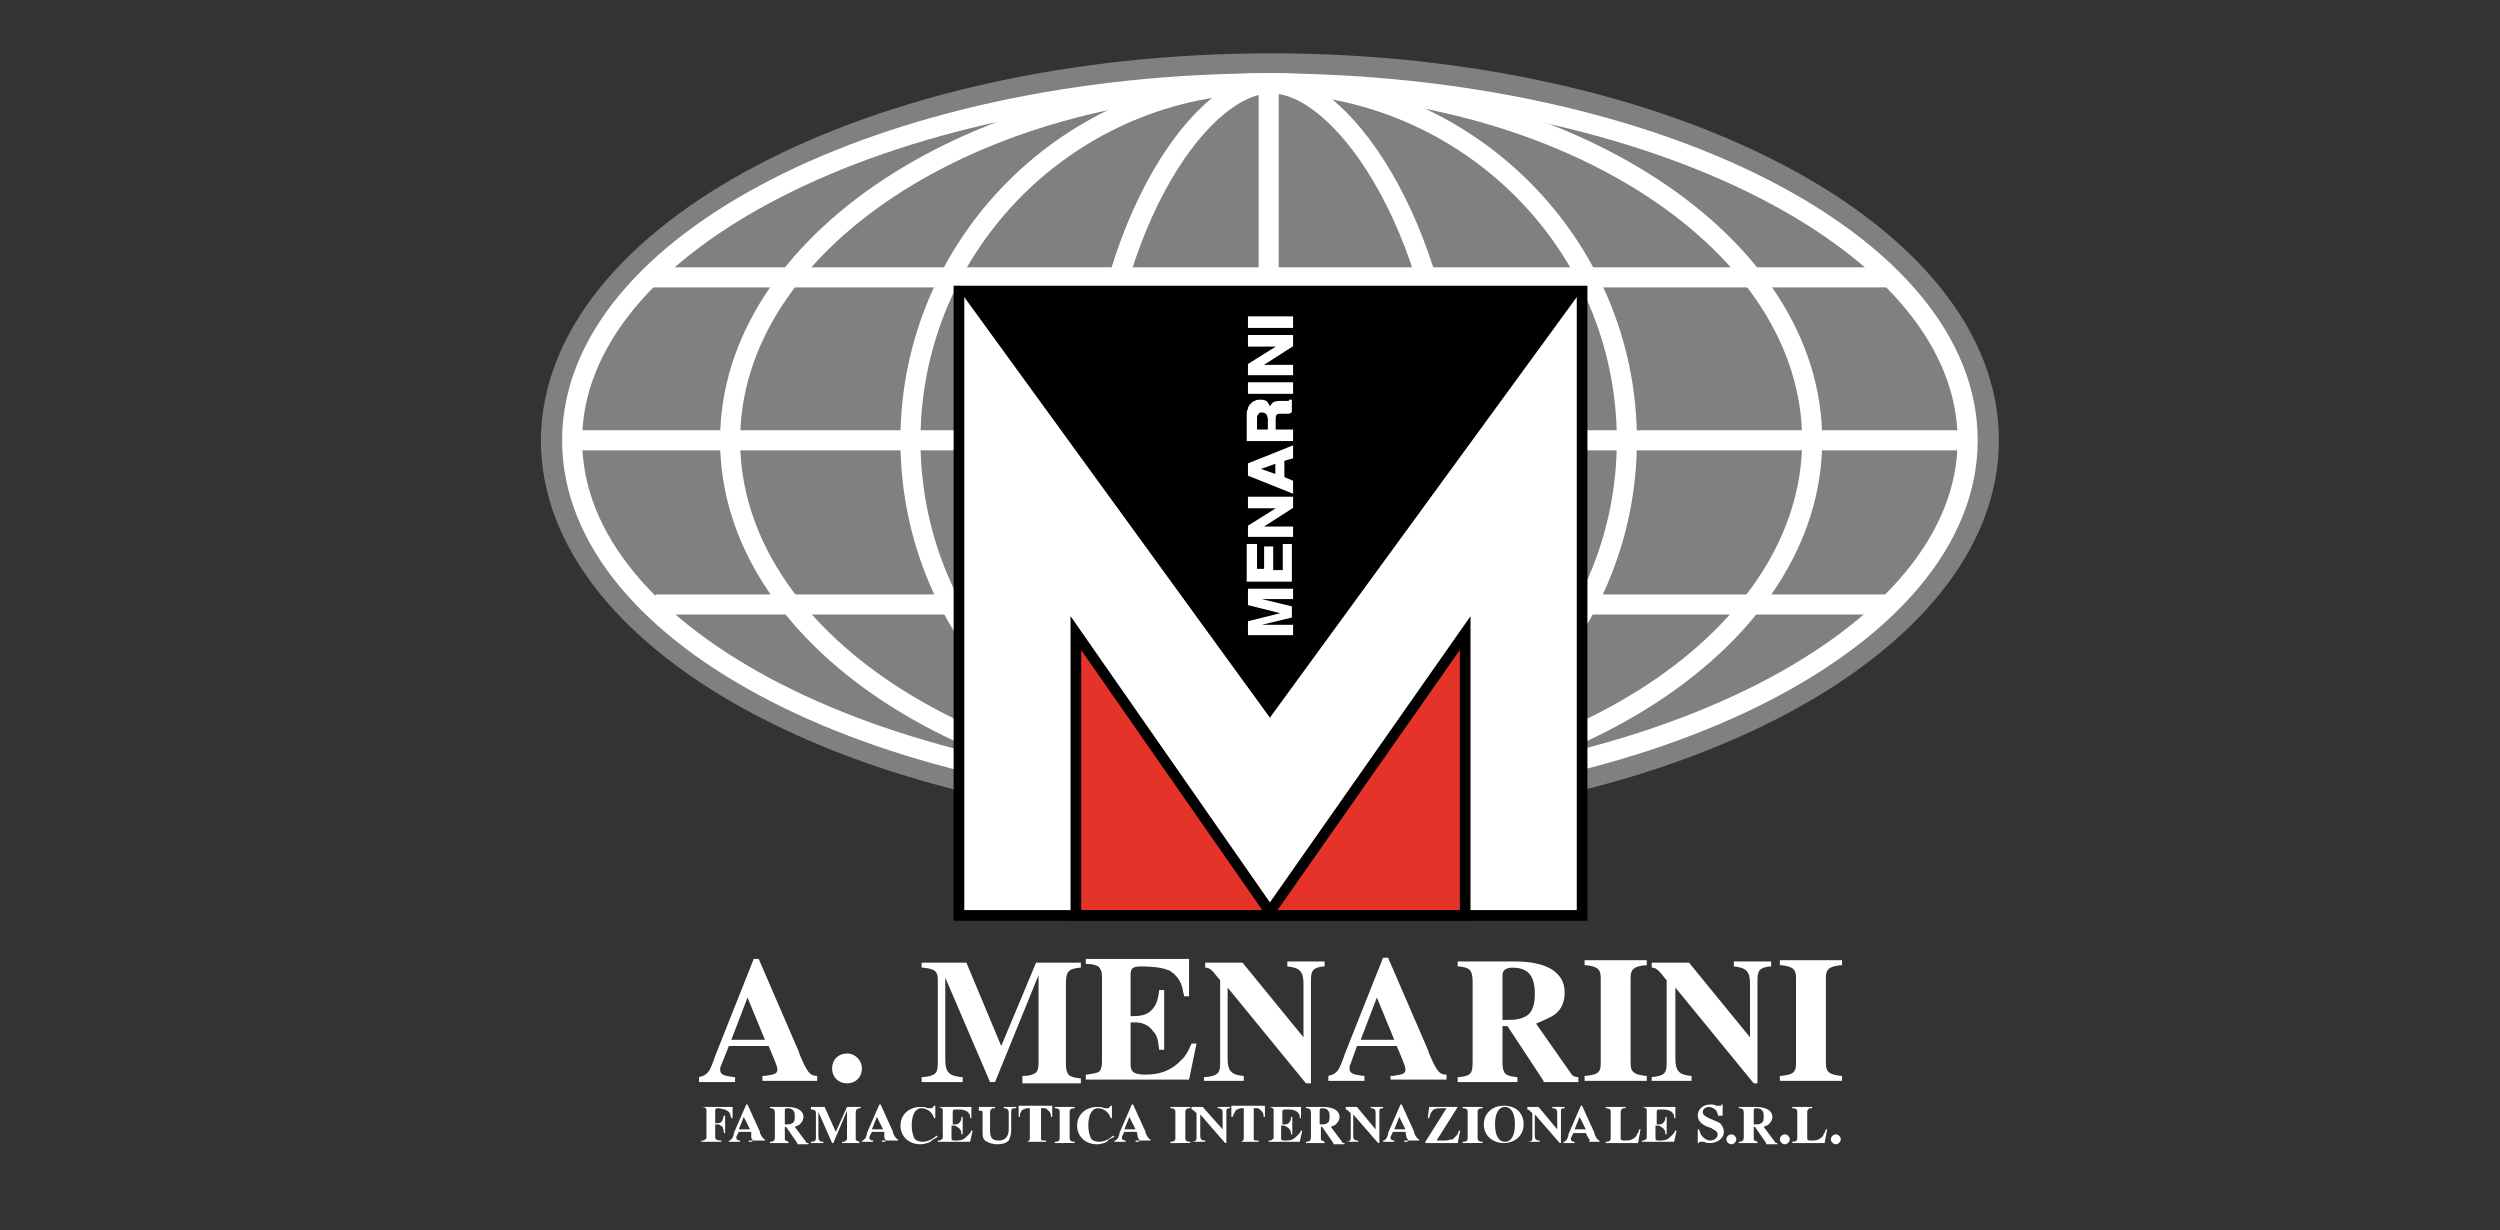 <?xml version="1.0" encoding="utf-8"?>
<!-- Generator: Adobe Illustrator 27.8.0, SVG Export Plug-In . SVG Version: 6.00 Build 0)  -->
<svg version="1.1" id="Livello_2" xmlns="http://www.w3.org/2000/svg" xmlns:xlink="http://www.w3.org/1999/xlink" x="0px" y="0px"
	 width="201px" height="98.9px" viewBox="0 0 201 98.9" style="enable-background:new 0 0 201 98.9;" xml:space="preserve">
<rect x="0" y="0" width="201" height="98.9" fill="#333333" stroke="none"/>
<style type="text/css">
	.st0{fill:#FFFFFF;}
	.st1{fill:#808080;stroke:#808080;stroke-width:1.424;stroke-miterlimit:3.864;}
	.st2{fill:#808080;stroke:#929497;stroke-width:1.424;stroke-miterlimit:3.864;}
	.st3{fill:none;stroke:#FFFFFF;stroke-width:1.614;stroke-miterlimit:3.864;}
	.st4{fill:#FFFFFF;stroke:#000000;stroke-width:0.857;}
	.st5{fill:#FFFFFF;stroke:#FFFFFF;stroke-width:0.129;}
	.st6{fill:#E63329;stroke:#000000;stroke-width:0.857;}
</style>
<g>
	<path class="st0" d="M61.3,86.9v-0.4c0.1,0,0.1,0,0.2,0c0.8-0.1,1-0.2,1-0.5c0-0.2-0.1-0.4-0.2-0.7l-0.5-1.2h-3.2L58,85.6
		c-0.1,0.2-0.1,0.3-0.1,0.4c0,0.4,0.3,0.5,1.1,0.6h0.1v0.4h-2.9v-0.4c0.3-0.1,0.4-0.1,0.5-0.2c0.3-0.2,0.4-0.4,0.7-1.2l0.1-0.3
		l3.1-7.8h0.4l3.2,7.4l0.1,0.3c0.6,1.4,0.8,1.7,1.4,1.7v0.4H61.3z M61.5,83.6l-1.4-3.4l-1.3,3.4H61.5z"/>
	<path class="st0" d="M68.1,84.7c0.7,0,1.2,0.6,1.2,1.2c0,0.7-0.5,1.2-1.2,1.2c-0.7,0-1.2-0.5-1.2-1.2
		C66.9,85.2,67.4,84.7,68.1,84.7z"/>
	<path class="st0" d="M82.2,86.9v-0.4l0.1,0c0.5,0,0.7-0.1,0.9-0.2c0.2-0.1,0.3-0.4,0.3-0.8v-7.1h0l-3.5,8.6h-0.4L76,78.6h0v6.6
		c0,1,0.3,1.3,1.3,1.4c0,0,0.1,0,0.1,0v0.4h-3.3v-0.4l0.1,0c1-0.1,1.2-0.3,1.2-1.1v-6.7c0-0.7-0.2-0.9-1.2-1l-0.1,0v-0.4h3.6
		l2.8,6.7l2.8-6.7h3.6v0.4l-0.1,0c-0.9,0.1-1.1,0.3-1.1,1.3v6.3c0,0.3,0,0.6,0.1,0.8c0.1,0.3,0.3,0.4,1,0.5l0.1,0v0.4H82.2z"/>
	<path class="st0" d="M95.6,77.3v2.8h-0.4c0-0.2-0.1-0.3-0.1-0.5c-0.1-0.6-0.4-1-0.7-1.3c-0.2-0.1-0.3-0.3-0.5-0.3
		c-0.4-0.2-1.3-0.3-2.1-0.3c-0.7,0-0.9,0.1-0.9,0.7v3.3c0.9,0,1.3-0.1,1.7-0.5c0.3-0.3,0.5-0.7,0.6-1.6h0.4v4.8h-0.4
		c-0.1-0.9-0.2-1.2-0.5-1.5c-0.2-0.3-0.5-0.5-0.8-0.6c-0.3-0.1-0.4-0.1-1-0.1v3.4c0,0.6,0.3,0.8,1.2,0.8c1.1,0,1.9-0.3,2.6-0.9
		c0.2-0.2,0.4-0.4,0.5-0.5c0.2-0.3,0.3-0.4,0.6-1.1h0.4l-0.6,2.9h-8.3v-0.4l0.1,0c0.5-0.1,0.7-0.1,0.9-0.2c0.2-0.1,0.3-0.4,0.3-0.8
		v-6.9c0-0.4-0.1-0.6-0.3-0.8c-0.2-0.1-0.4-0.2-1-0.2v-0.4H95.6z"/>
	<path class="st0" d="M96.9,86.6L96.9,86.6c1-0.1,1.2-0.3,1.2-1.1v-6.7l-0.1-0.1c-0.6-0.8-0.8-0.9-1.1-0.9v-0.4h3l4.9,6h0v-4.3
		c0-1-0.3-1.3-1.3-1.4v-0.4h3v0.4l-0.1,0c-0.8,0.1-1,0.3-1,1.1v8.3h-0.4l-6.3-7.7h0v5.7c0,1,0.3,1.3,1.2,1.4l0.1,0v0.4h-3.2V86.6z"
		/>
	<path class="st0" d="M111.8,86.9v-0.4c0.1,0,0.1,0,0.2,0c0.8-0.1,1-0.2,1-0.5c0-0.2-0.1-0.4-0.2-0.7l-0.5-1.2h-3.2l-0.5,1.4
		c-0.1,0.2-0.1,0.3-0.1,0.4c0,0.4,0.3,0.5,1.1,0.6h0.1v0.4h-2.9v-0.4c0.3-0.1,0.4-0.1,0.5-0.2c0.3-0.2,0.4-0.4,0.7-1.2l0.1-0.3
		l3.1-7.8h0.4l3.2,7.4l0.1,0.3c0.6,1.4,0.8,1.7,1.4,1.7v0.4H111.8z M112.1,83.6l-1.4-3.4l-1.3,3.4H112.1z"/>
	<path class="st0" d="M124.1,86.9l-2.9-4.4h-0.4v2.8c0,0.3,0,0.6,0.1,0.8c0.1,0.3,0.3,0.4,1,0.5l0.1,0v0.4h-4.8v-0.4
		c0,0,0.1,0,0.1,0c1-0.1,1.1-0.3,1.1-1.3V79c0-1-0.2-1.2-1.1-1.3l-0.1,0v-0.4h4.6c2.6,0,4,0.9,4,2.5c0,0.8-0.3,1.5-1,1.9
		c-0.4,0.2-0.6,0.3-1.3,0.6l2.8,4c0.1,0.2,0.3,0.3,0.6,0.3v0.4H124.1z M121.2,82c0.8,0,1.1-0.1,1.5-0.3c0.5-0.3,0.7-0.9,0.7-1.8
		c0-1.4-0.5-2.1-1.8-2.1c-0.5,0-0.8,0.2-0.8,0.6V82C121,82,121.1,82,121.2,82z"/>
	<path class="st0" d="M127.4,86.9v-0.4l0.1,0c1-0.1,1.2-0.3,1.2-1v-6.9c0-0.7-0.3-0.9-1.2-1h-0.1v-0.4h5v0.4h-0.1
		c-0.9,0.1-1.2,0.3-1.2,1v6.9c0,0.7,0.3,0.9,1.2,1h0.1v0.4H127.4z"/>
	<path class="st0" d="M132.8,86.6L132.8,86.6c1-0.1,1.2-0.3,1.2-1.1v-6.7l-0.1-0.1c-0.6-0.8-0.8-0.9-1.1-0.9v-0.4h3l4.9,6h0v-4.3
		c0-1-0.3-1.3-1.3-1.4v-0.4h3v0.4l-0.1,0c-0.8,0.1-1,0.3-1,1.1v8.3H141l-6.3-7.7h0v5.7c0,1,0.3,1.3,1.2,1.4l0.1,0v0.4h-3.2V86.6z"/>
	<path class="st0" d="M143.1,86.9v-0.4l0.1,0c1-0.1,1.2-0.3,1.2-1v-6.9c0-0.7-0.3-0.9-1.2-1h-0.1v-0.4h5v0.4H148
		c-0.9,0.1-1.2,0.3-1.2,1v6.9c0,0.7,0.3,0.9,1.2,1h0.1v0.4H143.1z"/>
	<path class="st0" d="M58.9,89v0.9h-0.1c-0.1-0.3-0.1-0.4-0.2-0.5c-0.1-0.1-0.2-0.1-0.3-0.2c-0.2,0-0.4-0.1-0.5-0.1
		c-0.2,0-0.3,0-0.3,0.2v1c0.3,0,0.4,0,0.5-0.1c0.1-0.1,0.1-0.2,0.2-0.5h0.1v1.4h-0.1c0-0.3-0.1-0.4-0.1-0.5
		c-0.1-0.1-0.2-0.1-0.3-0.2c-0.1,0-0.1,0-0.3,0v1c0,0.2,0.1,0.3,0.5,0.3h0v0.1h-1.6v-0.1l0,0c0.2,0,0.2,0,0.3-0.1
		c0.1,0,0.1-0.1,0.1-0.2v-2.1c0-0.2-0.1-0.3-0.4-0.3h0V89H58.9z"/>
	<path class="st0" d="M60.2,91.9v-0.1c0,0,0,0,0,0c0.3,0,0.3,0,0.3-0.1c0-0.1,0-0.1-0.1-0.2L60.4,91h-1l-0.2,0.4c0,0,0,0.1,0,0.1
		c0,0.1,0.1,0.2,0.3,0.2h0v0.1h-0.9v-0.1c0.1,0,0.1,0,0.2-0.1c0.1-0.1,0.1-0.1,0.2-0.4l0-0.1l1-2.3h0.1l1,2.2l0,0.1
		c0.2,0.4,0.3,0.5,0.4,0.5v0.1H60.2z M60.3,90.8l-0.5-1l-0.4,1H60.3z"/>
	<path class="st0" d="M64.1,91.9l-0.9-1.3h-0.1v0.8c0,0.1,0,0.2,0,0.2c0,0.1,0.1,0.1,0.3,0.2l0,0v0.1h-1.5v-0.1c0,0,0,0,0,0
		c0.3,0,0.4-0.1,0.4-0.4v-1.9c0-0.3-0.1-0.4-0.4-0.4l0,0V89h1.4c0.8,0,1.3,0.3,1.3,0.8c0,0.2-0.1,0.4-0.3,0.6
		c-0.1,0.1-0.2,0.1-0.4,0.2l0.9,1.2c0,0.1,0.1,0.1,0.2,0.1v0.1H64.1z M63.2,90.4c0.2,0,0.4,0,0.5-0.1c0.2-0.1,0.2-0.3,0.2-0.6
		c0-0.4-0.2-0.6-0.6-0.6c-0.2,0-0.2,0.1-0.2,0.2v1.1C63.1,90.4,63.2,90.4,63.2,90.4z"/>
	<path class="st0" d="M67.7,91.9v-0.1l0,0c0.2,0,0.2,0,0.3-0.1c0.1,0,0.1-0.1,0.1-0.2v-2.2h0L67,91.9h-0.1l-1.1-2.5h0v2
		c0,0.3,0.1,0.4,0.4,0.4c0,0,0,0,0,0v0.1h-1v-0.1l0,0c0.3,0,0.4-0.1,0.4-0.3v-2c0-0.2-0.1-0.3-0.4-0.3l0,0V89h1.1l0.9,2l0.9-2h1.1
		v0.1l0,0c-0.3,0-0.4,0.1-0.4,0.4v1.9c0,0.1,0,0.2,0,0.2c0,0.1,0.1,0.1,0.3,0.2l0,0v0.1H67.7z"/>
	<path class="st0" d="M70.9,91.9v-0.1c0,0,0,0,0,0c0.3,0,0.3,0,0.3-0.1c0-0.1,0-0.1-0.1-0.2L71.1,91h-1l-0.2,0.4c0,0,0,0.1,0,0.1
		c0,0.1,0.1,0.2,0.3,0.2h0v0.1h-0.9v-0.1c0.1,0,0.1,0,0.2-0.1c0.1-0.1,0.1-0.1,0.2-0.4l0-0.1l1-2.3h0.1l1,2.2l0,0.1
		c0.2,0.4,0.3,0.5,0.4,0.5v0.1H70.9z M71,90.8l-0.5-1l-0.4,1H71z"/>
	<path class="st0" d="M74.8,91.8c-0.2,0.1-0.5,0.2-0.8,0.2c-0.9,0-1.6-0.6-1.6-1.5c0-0.9,0.7-1.5,1.6-1.5c0.2,0,0.4,0,0.6,0.1l0.1,0
		c0.1,0,0.1,0,0.2,0c0.1,0,0.1-0.1,0.2-0.2l0,0h0.1v1h-0.1c-0.1-0.3-0.2-0.4-0.3-0.5c-0.2-0.2-0.5-0.3-0.7-0.3
		c-0.5,0-0.8,0.5-0.8,1.4c0,0.4,0.1,0.8,0.2,1c0.1,0.2,0.4,0.3,0.7,0.3c0.2,0,0.5-0.1,0.7-0.2c0.1-0.1,0.2-0.1,0.4-0.3l0.1,0.1
		C75.1,91.6,75,91.6,74.8,91.8z"/>
	<path class="st0" d="M78.1,89v0.9H78c0-0.1,0-0.1,0-0.1c0-0.2-0.1-0.3-0.2-0.4c0,0-0.1-0.1-0.2-0.1c-0.1-0.1-0.4-0.1-0.7-0.1
		c-0.2,0-0.3,0-0.3,0.2v1c0.3,0,0.4,0,0.5-0.1c0.1-0.1,0.2-0.2,0.2-0.5h0.1v1.4h-0.1c0-0.3-0.1-0.4-0.2-0.5
		c-0.1-0.1-0.2-0.1-0.3-0.2c-0.1,0-0.1,0-0.3,0v1c0,0.2,0.1,0.2,0.4,0.2c0.4,0,0.6-0.1,0.8-0.3c0.1-0.1,0.1-0.1,0.2-0.2
		c0.1-0.1,0.1-0.1,0.2-0.3h0.1l-0.2,0.9h-2.6v-0.1l0,0c0.2,0,0.2,0,0.3-0.1c0.1,0,0.1-0.1,0.1-0.2v-2.1c0-0.1,0-0.2-0.1-0.2
		c0,0-0.1-0.1-0.3-0.1V89H78.1z"/>
	<path class="st0" d="M81.6,89.1L81.6,89.1c-0.3,0-0.3,0.1-0.3,0.4v1.4c0,0.3-0.1,0.6-0.2,0.8c-0.2,0.2-0.5,0.3-0.9,0.3
		c-0.4,0-0.7-0.1-1-0.3c-0.2-0.2-0.2-0.4-0.2-0.7v-1.4c0-0.1,0-0.2,0-0.2c0-0.1-0.1-0.1-0.3-0.1l0,0V89H80v0.1h0
		c-0.2,0-0.3,0-0.3,0.1c-0.1,0-0.1,0.2-0.1,0.3v1.4c0,0.6,0.2,0.8,0.7,0.8c0.5,0,0.8-0.3,0.8-0.9v-1.3c0-0.3-0.1-0.4-0.4-0.4V89h1
		V89.1z"/>
	<path class="st0" d="M82.4,91.9v-0.1c0,0,0,0,0,0c0.2,0,0.3,0,0.3-0.1c0.1,0,0.1-0.1,0.1-0.3v-2.3c-0.3,0-0.3,0-0.5,0.1
		c-0.1,0-0.2,0.1-0.2,0.2C82,89.5,82,89.6,82,89.8h-0.1l0-0.9h2.7l0,0.9h-0.1c0-0.3-0.1-0.4-0.2-0.5c-0.1-0.1-0.2-0.2-0.3-0.2
		c-0.1,0-0.1,0-0.3,0v2.3c0,0.1,0,0.2,0,0.2c0,0.1,0.1,0.1,0.4,0.1l0,0v0.1H82.4z"/>
	<path class="st0" d="M84.8,91.9v-0.1l0,0c0.3,0,0.4-0.1,0.4-0.3v-2.1c0-0.2-0.1-0.3-0.4-0.3h0V89h1.6v0.1h0c-0.3,0-0.4,0.1-0.4,0.3
		v2.1c0,0.2,0.1,0.3,0.4,0.3h0v0.1H84.8z"/>
	<path class="st0" d="M89,91.8c-0.2,0.1-0.5,0.2-0.8,0.2c-0.9,0-1.6-0.6-1.6-1.5c0-0.9,0.7-1.5,1.6-1.5c0.2,0,0.4,0,0.6,0.1l0.1,0
		c0.1,0,0.1,0,0.2,0c0.1,0,0.1-0.1,0.2-0.2l0,0h0.1v1h-0.1c-0.1-0.3-0.2-0.4-0.3-0.5c-0.2-0.2-0.5-0.3-0.7-0.3
		c-0.5,0-0.8,0.5-0.8,1.4c0,0.4,0.1,0.8,0.2,1c0.1,0.2,0.4,0.3,0.7,0.3c0.2,0,0.5-0.1,0.7-0.2c0.1-0.1,0.2-0.1,0.4-0.3l0.1,0.1
		C89.2,91.6,89.1,91.6,89,91.8z"/>
	<path class="st0" d="M91.3,91.9v-0.1c0,0,0,0,0,0c0.3,0,0.3,0,0.3-0.1c0-0.1,0-0.1-0.1-0.2L91.4,91h-1l-0.2,0.4c0,0,0,0.1,0,0.1
		c0,0.1,0.1,0.2,0.3,0.2h0v0.1h-0.9v-0.1c0.1,0,0.1,0,0.2-0.1c0.1-0.1,0.1-0.1,0.2-0.4l0-0.1l1-2.3h0.1l1,2.2l0,0.1
		c0.2,0.4,0.3,0.5,0.4,0.5v0.1H91.3z M91.3,90.8l-0.5-1l-0.4,1H91.3z"/>
	<path class="st0" d="M94.1,91.9v-0.1l0,0c0.3,0,0.4-0.1,0.4-0.3v-2.1c0-0.2-0.1-0.3-0.4-0.3h0V89h1.6v0.1h0c-0.3,0-0.4,0.1-0.4,0.3
		v2.1c0,0.2,0.1,0.3,0.4,0.3h0v0.1H94.1z"/>
	<path class="st0" d="M95.8,91.8L95.8,91.8c0.3,0,0.4-0.1,0.4-0.3v-2l0,0c-0.2-0.2-0.3-0.3-0.4-0.3V89h0.9l1.6,1.8h0v-1.3
		c0-0.3-0.1-0.4-0.4-0.4V89h1v0.1l0,0c-0.3,0-0.3,0.1-0.3,0.3v2.5h-0.1l-2-2.3h0v1.7c0,0.3,0.1,0.4,0.4,0.4l0,0v0.1h-1V91.8z"/>
	<path class="st0" d="M99.6,91.9v-0.1c0,0,0,0,0,0c0.2,0,0.3,0,0.3-0.1c0.1,0,0.1-0.1,0.1-0.3v-2.3c-0.3,0-0.3,0-0.5,0.1
		c-0.1,0-0.2,0.1-0.2,0.2c-0.1,0.1-0.1,0.2-0.2,0.4h-0.1l0-0.9h2.7l0,0.9h-0.1c0-0.3-0.1-0.4-0.2-0.5c-0.1-0.1-0.2-0.2-0.3-0.2
		c-0.1,0-0.1,0-0.3,0v2.3c0,0.1,0,0.2,0,0.2c0,0.1,0.1,0.1,0.4,0.1l0,0v0.1H99.6z"/>
	<path class="st0" d="M104.6,89v0.9h-0.1c0-0.1,0-0.1,0-0.1c0-0.2-0.1-0.3-0.2-0.4c0,0-0.1-0.1-0.2-0.1c-0.1-0.1-0.4-0.1-0.7-0.1
		c-0.2,0-0.3,0-0.3,0.2v1c0.3,0,0.4,0,0.5-0.1c0.1-0.1,0.2-0.2,0.2-0.5h0.1v1.4h-0.1c0-0.3-0.1-0.4-0.2-0.5
		c-0.1-0.1-0.2-0.1-0.3-0.2c-0.1,0-0.1,0-0.3,0v1c0,0.2,0.1,0.2,0.4,0.2c0.4,0,0.6-0.1,0.8-0.3c0.1-0.1,0.1-0.1,0.2-0.2
		c0.1-0.1,0.1-0.1,0.2-0.3h0.1l-0.2,0.9H102v-0.1l0,0c0.2,0,0.2,0,0.3-0.1c0.1,0,0.1-0.1,0.1-0.2v-2.1c0-0.1,0-0.2-0.1-0.2
		c0,0-0.1-0.1-0.3-0.1V89H104.6z"/>
	<path class="st0" d="M107.2,91.9l-0.9-1.3h-0.1v0.8c0,0.1,0,0.2,0,0.2c0,0.1,0.1,0.1,0.3,0.2l0,0v0.1H105v-0.1c0,0,0,0,0,0
		c0.3,0,0.4-0.1,0.4-0.4v-1.9c0-0.3-0.1-0.4-0.4-0.4l0,0V89h1.4c0.8,0,1.3,0.3,1.3,0.8c0,0.2-0.1,0.4-0.3,0.6
		c-0.1,0.1-0.2,0.1-0.4,0.2l0.9,1.2c0,0.1,0.1,0.1,0.2,0.1v0.1H107.2z M106.2,90.4c0.2,0,0.4,0,0.5-0.1c0.2-0.1,0.2-0.3,0.2-0.6
		c0-0.4-0.2-0.6-0.6-0.6c-0.2,0-0.2,0.1-0.2,0.2v1.1C106.2,90.4,106.2,90.4,106.2,90.4z"/>
	<path class="st0" d="M108.2,91.8L108.2,91.8c0.3,0,0.4-0.1,0.4-0.3v-2l0,0c-0.2-0.2-0.3-0.3-0.4-0.3V89h0.9l1.5,1.8h0v-1.3
		c0-0.3-0.1-0.4-0.4-0.4V89h1v0.1l0,0c-0.3,0-0.3,0.1-0.3,0.3v2.5h-0.1l-2-2.3h0v1.7c0,0.3,0.1,0.4,0.4,0.4l0,0v0.1h-1V91.8z"/>
	<path class="st0" d="M112.9,91.9v-0.1c0,0,0,0,0,0c0.3,0,0.3,0,0.3-0.1c0-0.1,0-0.1-0.1-0.2L113,91h-1l-0.2,0.4c0,0,0,0.1,0,0.1
		c0,0.1,0.1,0.2,0.3,0.2h0v0.1h-0.9v-0.1c0.1,0,0.1,0,0.2-0.1c0.1-0.1,0.1-0.1,0.2-0.4l0-0.1l1-2.3h0.1l1,2.2l0,0.1
		c0.2,0.4,0.3,0.5,0.4,0.5v0.1H112.9z M113,90.8l-0.5-1l-0.4,1H113z"/>
	<path class="st0" d="M117.2,91.9h-2.6v-0.1l1.7-2.7c-0.1,0-0.1,0-0.1,0c-0.6,0-0.7,0-0.9,0.1c-0.1,0-0.1,0.1-0.2,0.2
		c-0.1,0.1-0.1,0.2-0.2,0.5h-0.1l0.1-0.9h2.3V89l-1.7,2.7h0.1h0.1c0.2,0,0.4,0,0.5,0c0.2,0,0.4-0.1,0.6-0.1c0.1-0.1,0.2-0.2,0.3-0.3
		c0.1-0.1,0.1-0.1,0.2-0.4h0.1L117.2,91.9z"/>
	<path class="st0" d="M117.6,91.9v-0.1l0,0c0.3,0,0.4-0.1,0.4-0.3v-2.1c0-0.2-0.1-0.3-0.4-0.3h0V89h1.6v0.1h0
		c-0.3,0-0.4,0.1-0.4,0.3v2.1c0,0.2,0.1,0.3,0.4,0.3h0v0.1H117.6z"/>
	<path class="st0" d="M122.5,90.4c0,0.9-0.7,1.5-1.6,1.5c-0.9,0-1.6-0.6-1.6-1.5c0-0.9,0.7-1.5,1.6-1.5
		C121.9,88.9,122.5,89.5,122.5,90.4z M120.2,90.4c0,0.9,0.3,1.4,0.8,1.4c0.5,0,0.8-0.5,0.8-1.4c0-0.9-0.3-1.4-0.8-1.4
		S120.2,89.5,120.2,90.4z"/>
	<path class="st0" d="M122.8,91.8L122.8,91.8c0.3,0,0.4-0.1,0.4-0.3v-2l0,0c-0.2-0.2-0.3-0.3-0.4-0.3V89h0.9l1.5,1.8h0v-1.3
		c0-0.3-0.1-0.4-0.4-0.4V89h1v0.1l0,0c-0.3,0-0.3,0.1-0.3,0.3v2.5h-0.1l-2-2.3h0v1.7c0,0.3,0.1,0.4,0.4,0.4l0,0v0.1h-1V91.8z"/>
	<path class="st0" d="M127.5,91.9v-0.1c0,0,0,0,0,0c0.3,0,0.3,0,0.3-0.1c0-0.1,0-0.1-0.1-0.2l-0.2-0.4h-1l-0.2,0.4c0,0,0,0.1,0,0.1
		c0,0.1,0.1,0.2,0.3,0.2h0v0.1h-0.9v-0.1c0.1,0,0.1,0,0.2-0.1c0.1-0.1,0.1-0.1,0.2-0.4l0-0.1l1-2.3h0.1l1,2.2l0,0.1
		c0.2,0.4,0.3,0.5,0.4,0.5v0.1H127.5z M127.5,90.8l-0.5-1l-0.4,1H127.5z"/>
	<path class="st0" d="M131.7,91.9h-2.6v-0.1l0,0c0.3,0,0.4-0.1,0.4-0.3v-2.1c0-0.2-0.1-0.3-0.4-0.3h0V89h1.6v0.1h0
		c-0.2,0-0.3,0-0.3,0.1c-0.1,0-0.1,0.2-0.1,0.3v2c0,0.2,0.1,0.2,0.4,0.2c0.4,0,0.6-0.1,0.8-0.3c0.1-0.1,0.1-0.1,0.1-0.2
		c0.1-0.1,0.1-0.1,0.2-0.4h0.1L131.7,91.9z"/>
	<path class="st0" d="M134.7,89v0.9h-0.1c0-0.1,0-0.1,0-0.1c0-0.2-0.1-0.3-0.2-0.4c0,0-0.1-0.1-0.2-0.1c-0.1-0.1-0.4-0.1-0.7-0.1
		c-0.2,0-0.3,0-0.3,0.2v1c0.3,0,0.4,0,0.5-0.1c0.1-0.1,0.2-0.2,0.2-0.5h0.1v1.4h-0.1c0-0.3-0.1-0.4-0.2-0.5
		c-0.1-0.1-0.2-0.1-0.3-0.2c-0.1,0-0.1,0-0.3,0v1c0,0.2,0.1,0.2,0.4,0.2c0.4,0,0.6-0.1,0.8-0.3c0.1-0.1,0.1-0.1,0.2-0.2
		c0.1-0.1,0.1-0.1,0.2-0.3h0.1l-0.2,0.9h-2.6v-0.1l0,0c0.2,0,0.2,0,0.3-0.1c0.1,0,0.1-0.1,0.1-0.2v-2.1c0-0.1,0-0.2-0.1-0.2
		c0,0-0.1-0.1-0.3-0.1V89H134.7z"/>
	<path class="st0" d="M138.2,89.8c-0.1-0.2-0.1-0.3-0.2-0.5c-0.2-0.2-0.4-0.3-0.6-0.3c-0.3,0-0.5,0.2-0.5,0.4c0,0.2,0.1,0.3,0.5,0.5
		l0.7,0.3c0.3,0.1,0.5,0.5,0.5,0.8c0,0.5-0.5,0.9-1.1,0.9c-0.2,0-0.3,0-0.5-0.1l-0.1,0c-0.1,0-0.1,0-0.2,0c-0.1,0-0.1,0-0.1,0.1
		h-0.1v-1.1h0.1c0.1,0.3,0.1,0.4,0.3,0.6c0.2,0.2,0.4,0.3,0.6,0.3c0.3,0,0.6-0.2,0.6-0.5c0-0.1-0.1-0.3-0.2-0.3
		c-0.1-0.1-0.2-0.1-0.3-0.2l-0.3-0.1c-0.5-0.2-0.8-0.5-0.8-0.9c0-0.5,0.4-0.9,1-0.9c0.2,0,0.3,0,0.5,0.1l0.1,0c0.1,0,0.1,0,0.2,0
		c0.1,0,0.1,0,0.1-0.1l0,0h0.1v0.9H138.2z"/>
	<path class="st0" d="M139.2,91.2c0.2,0,0.4,0.2,0.4,0.4c0,0.2-0.2,0.4-0.4,0.4c-0.2,0-0.4-0.2-0.4-0.4
		C138.8,91.4,139,91.2,139.2,91.2z"/>
	<path class="st0" d="M142,91.9l-0.9-1.3H141v0.8c0,0.1,0,0.2,0,0.2c0,0.1,0.1,0.1,0.3,0.2l0,0v0.1h-1.5v-0.1c0,0,0,0,0,0
		c0.3,0,0.4-0.1,0.4-0.4v-1.9c0-0.3-0.1-0.4-0.4-0.4l0,0V89h1.4c0.8,0,1.3,0.3,1.3,0.8c0,0.2-0.1,0.4-0.3,0.6
		c-0.1,0.1-0.2,0.1-0.4,0.2l0.9,1.2c0,0.1,0.1,0.1,0.2,0.1v0.1H142z M141.1,90.4c0.2,0,0.4,0,0.5-0.1c0.2-0.1,0.2-0.3,0.2-0.6
		c0-0.4-0.2-0.6-0.6-0.6c-0.2,0-0.2,0.1-0.2,0.2v1.1C141,90.4,141.1,90.4,141.1,90.4z"/>
	<path class="st0" d="M143.5,91.2c0.2,0,0.4,0.2,0.4,0.4c0,0.2-0.2,0.4-0.4,0.4c-0.2,0-0.4-0.2-0.4-0.4
		C143.1,91.4,143.3,91.2,143.5,91.2z"/>
	<path class="st0" d="M146.7,91.9h-2.6v-0.1l0,0c0.3,0,0.4-0.1,0.4-0.3v-2.1c0-0.2-0.1-0.3-0.4-0.3h0V89h1.6v0.1h0
		c-0.2,0-0.3,0-0.3,0.1c-0.1,0-0.1,0.2-0.1,0.3v2c0,0.2,0.1,0.2,0.4,0.2c0.4,0,0.6-0.1,0.8-0.3c0.1-0.1,0.1-0.1,0.1-0.2
		c0.1-0.1,0.1-0.1,0.2-0.4h0.1L146.7,91.9z"/>
	<path class="st0" d="M147.6,91.2c0.2,0,0.4,0.2,0.4,0.4c0,0.2-0.2,0.4-0.4,0.4c-0.2,0-0.4-0.2-0.4-0.4
		C147.2,91.4,147.4,91.2,147.6,91.2z"/>
</g>
<g>
	<path class="st1" d="M160,35.4c0,16.8-25.9,30.4-57.9,30.4c-32,0-57.9-13.6-57.9-30.4C44.3,18.6,70.2,5,102.2,5
		C134.1,5,160,18.6,160,35.4z"/>
	<path class="st2" d="M102.2,35.4"/>
</g>
<g>
	<g>
		<path class="st3" d="M158.2,35.4c0,15.8-25.1,28.7-56.1,28.7c-31,0-56.1-12.8-56.1-28.7c0-15.8,25.1-28.7,56.1-28.7
			C133.1,6.8,158.2,19.6,158.2,35.4z"/>
		<path class="st3" d="M102.1,35.4"/>
	</g>
	<line class="st3" x1="46.1" y1="35.4" x2="158.2" y2="35.4"/>
	<line class="st3" x1="52.3" y1="22.3" x2="152" y2="22.3"/>
	<line class="st3" x1="52.7" y1="48.6" x2="152" y2="48.6"/>
	<line class="st3" x1="102" y1="22.6" x2="102" y2="6.8"/>
	<g>
		<path class="st3" d="M145.7,35.4c0,15.8-19.5,28.7-43.5,28.7c-24,0-43.5-12.8-43.5-28.7c0-15.8,19.5-28.7,43.5-28.7
			C126.2,6.8,145.7,19.6,145.7,35.4z"/>
		<path class="st3" d="M102.1,35.4"/>
	</g>
	<g>
		<path class="st3" d="M130.8,35.4c0,15.8-12.9,28.7-28.8,28.7c-15.9,0-28.8-12.8-28.8-28.7c0-15.8,12.9-28.7,28.8-28.7
			C117.9,6.8,130.8,19.6,130.8,35.4z"/>
		<path class="st3" d="M102.1,35.4"/>
	</g>
	<path class="st3" d="M88.1,35.4c0-15.8,8-28.7,14.1-28.7c6.1,0,14.4,13,14.4,28.8c0,15.8-8.3,28.5-14.4,28.5
		C96.1,64.1,88.1,51.3,88.1,35.4z"/>
</g>
<g>
	<polygon class="st4" points="127.2,23.4 127.2,73.6 117.8,73.6 86.5,73.6 77.1,73.6 77.1,23.4 	"/>
	<polygon points="127.2,23.3 102.1,57.7 77.1,23.3 	"/>
	<path class="st5" d="M103.2,49.3l-2.8-0.7v-1.2h3.5v0.7h-2.4c-0.1,0-0.2,0-0.3,0c-0.1,0-0.2,0-0.3,0l2.9,0.7v0.8l-2.9,0.7
		c0.1,0,0.2,0,0.3,0c0.1,0,0.2,0,0.3,0h2.4v0.7h-3.5V50L103.2,49.3z"/>
	<path class="st5" d="M100.4,43.8h0.6v2h0.7V44h0.6v1.9h0.9v-2.1h0.6v2.9h-3.5V43.8z"/>
	<path class="st5" d="M103.9,43.1h-3.5v-0.8l2.4-1.5h-2.4V40h3.5v0.8l-2.5,1.6h2.5V43.1z"/>
	<path class="st5" d="M102.6,37.2v1l-1.4-0.5L102.6,37.2z M103.9,38.7l-0.7-0.3V37l0.7-0.2v-0.9l-3.5,1.4v0.9l3.5,1.4V38.7z"/>
	<path class="st5" d="M101.1,33.3c0.1-0.2,0.2-0.2,0.4-0.2c0.2,0,0.3,0.1,0.4,0.2c0,0.1,0.1,0.2,0.1,0.4v0.9H101v-0.9
		C101,33.5,101,33.4,101.1,33.3z M100.4,35.4h3.5v-0.8h-1.4v-0.8c0-0.2,0-0.4,0.1-0.5c0.1-0.1,0.2-0.1,0.4-0.1l0.3,0
		c0.1,0,0.2,0,0.3,0c0,0,0.1,0,0.2-0.1v-0.9h-0.1c0,0.1-0.1,0.1-0.2,0.1c-0.1,0-0.2,0-0.3,0h-0.2c-0.2,0-0.4,0-0.6,0.1
		c-0.1,0.1-0.2,0.2-0.3,0.4c-0.1-0.2-0.2-0.4-0.3-0.5c-0.2-0.1-0.3-0.1-0.5-0.1c-0.1,0-0.3,0-0.4,0.1c-0.1,0-0.2,0.1-0.3,0.2
		c-0.1,0.1-0.2,0.2-0.2,0.4c-0.1,0.1-0.1,0.3-0.1,0.6V35.4z"/>
	<path class="st5" d="M100.4,30.8h3.5v0.8h-3.5V30.8z"/>
	<path class="st5" d="M103.9,30.1h-3.5v-0.8l2.4-1.5h-2.4V27h3.5v0.8l-2.5,1.6h2.5V30.1z"/>
	<path class="st5" d="M100.4,25.5h3.5v0.8h-3.5V25.5z"/>
	<polygon class="st6" points="86.5,73.6 86.5,50.9 102.1,73.3 117.8,50.9 117.8,73.6 	"/>
</g>
</svg>
